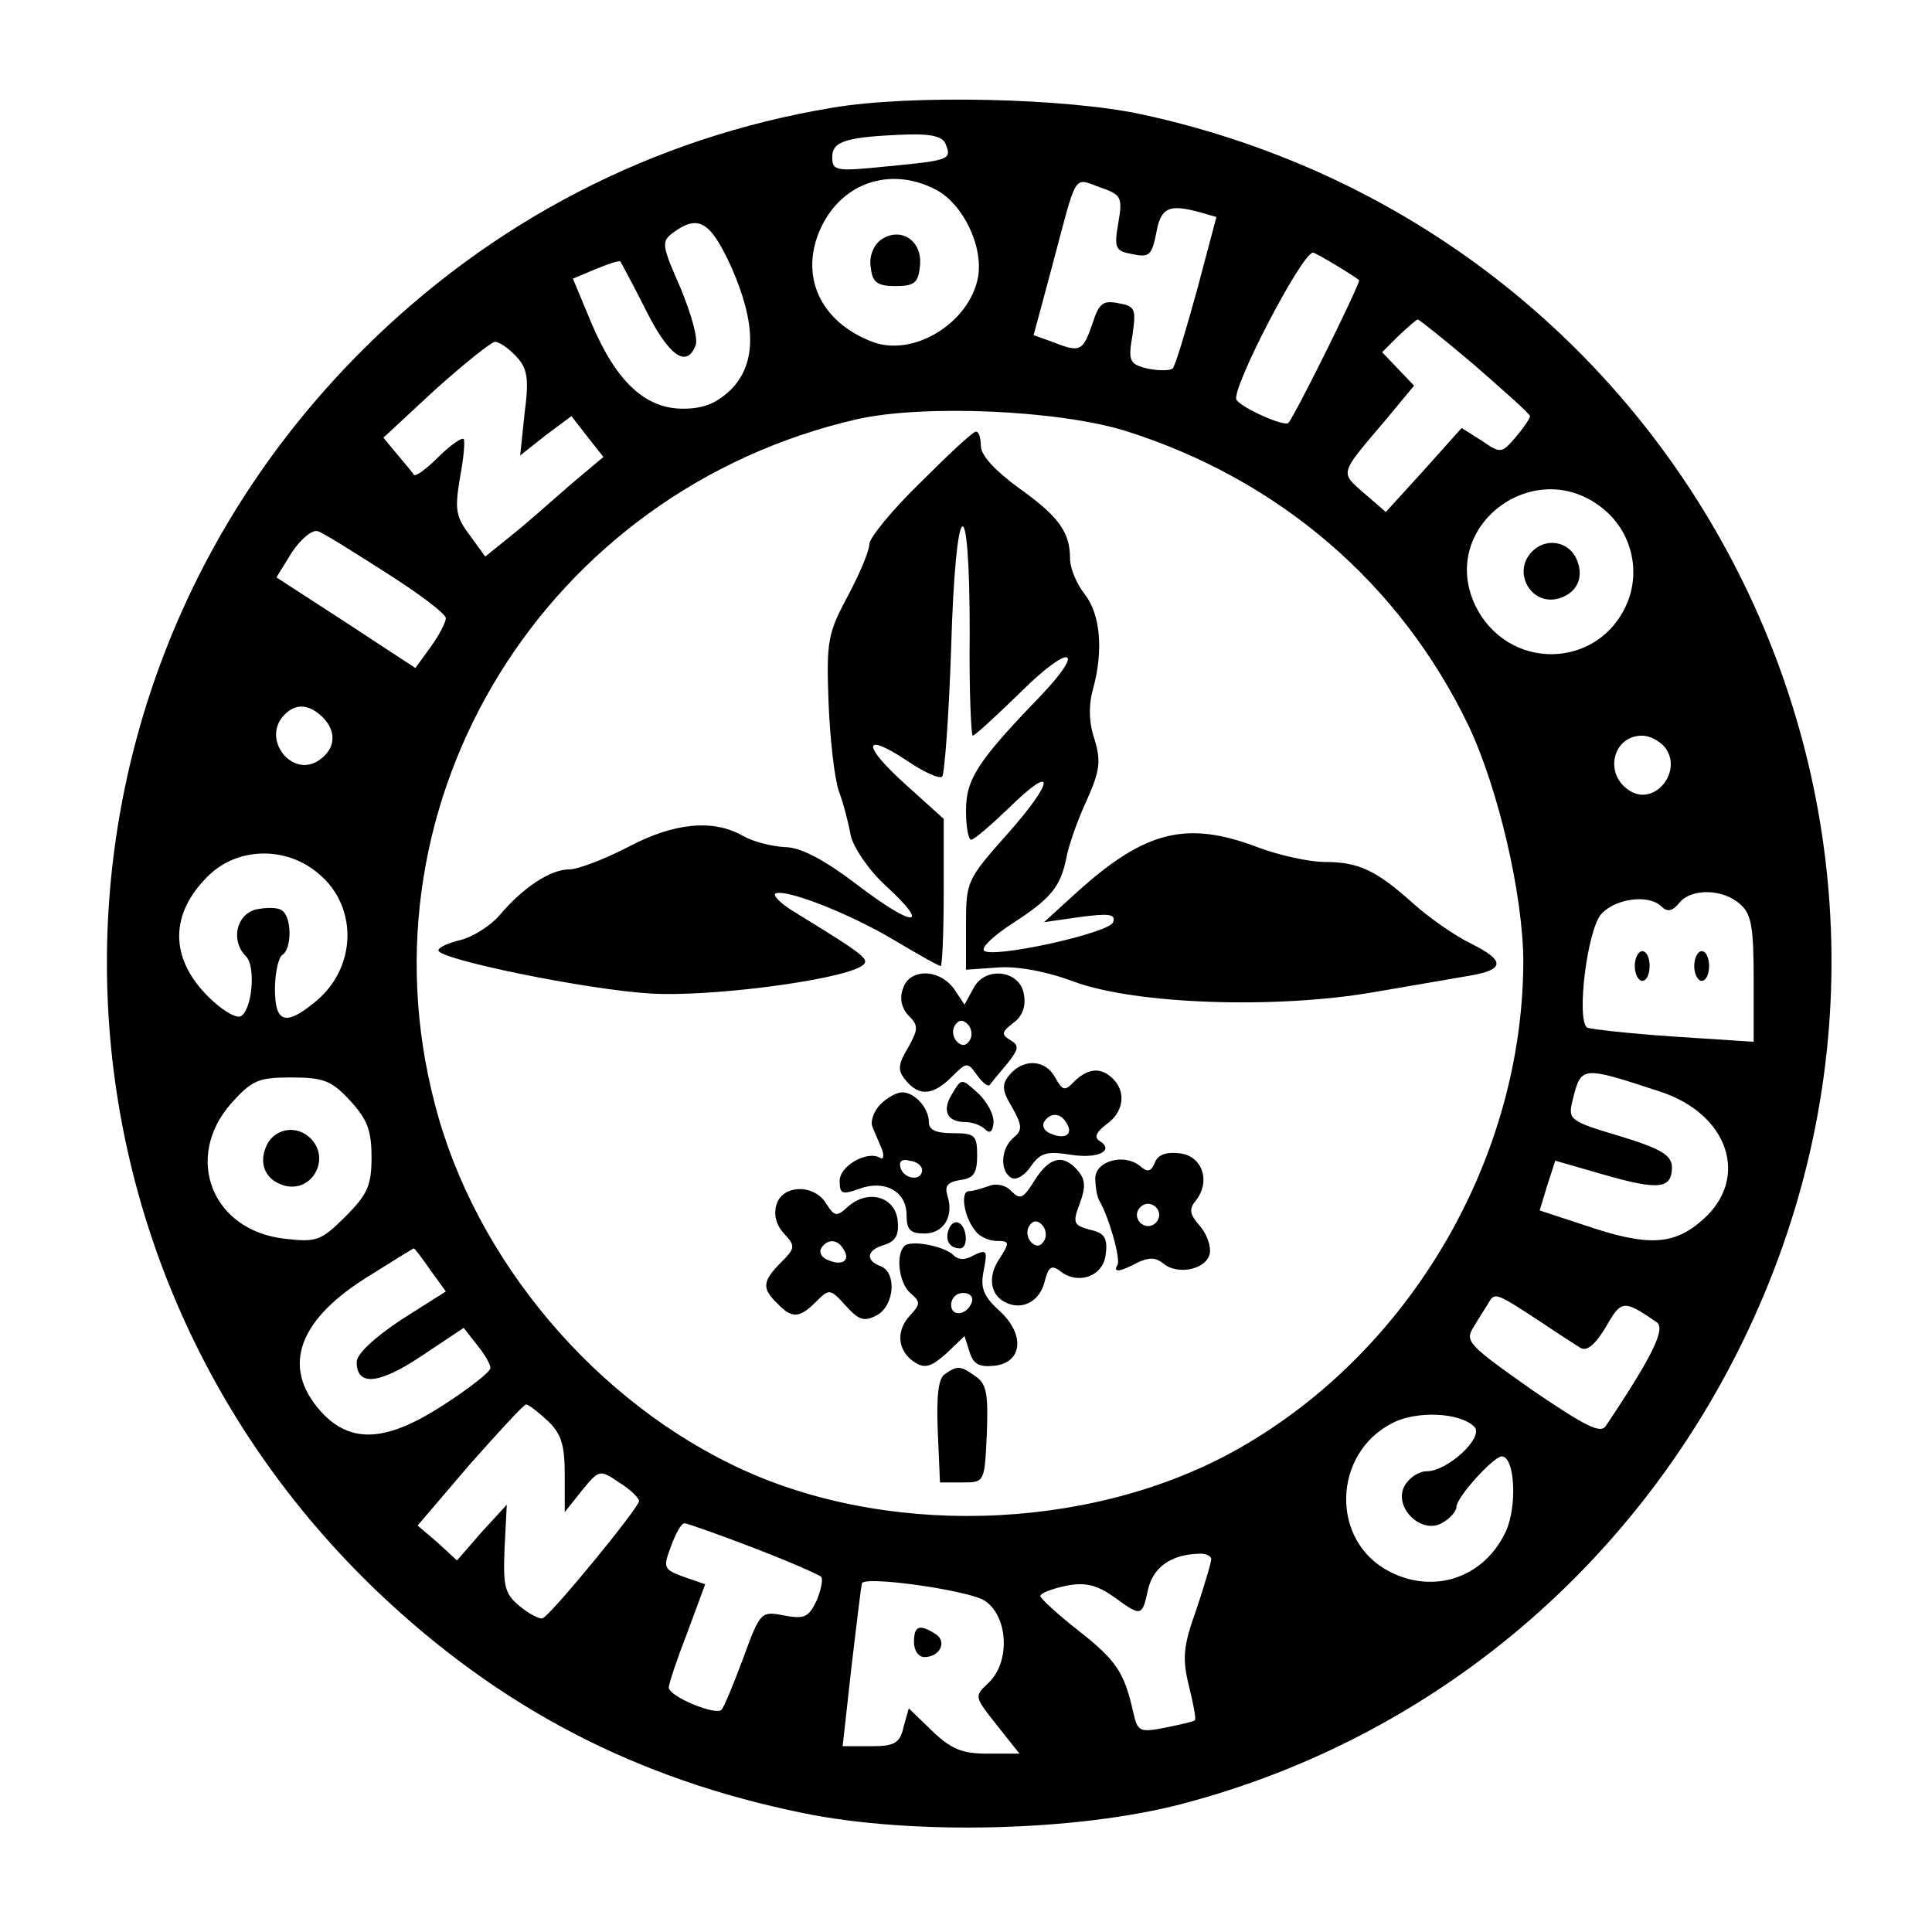 <?xml version="1.0" standalone="no"?>
<!DOCTYPE svg PUBLIC "-//W3C//DTD SVG 20010904//EN"
 "http://www.w3.org/TR/2001/REC-SVG-20010904/DTD/svg10.dtd">
<svg version="1.0" xmlns="http://www.w3.org/2000/svg"
 width="260pt" height="260pt" viewBox="0 0 260 260"
 preserveAspectRatio="xMidYMid meet">
<g transform="translate(0,260) scale(0.1,-0.1)"
fill="#000000" stroke="none">
<path d="M1120 2455 c-241 -40 -460 -153 -635 -329 -464 -466 -453 -1213 23
-1668 164 -156 347 -252 573 -298 146 -30 369 -25 512 13 329 87 601 312 752
621 334 683 -61 1490 -808 1652 -101 22 -312 27 -417 9z m153 -50 c8 -20 3
-21 -80 -29 -69 -7 -73 -6 -73 13 0 21 19 27 101 30 33 1 49 -3 52 -14z m-14
-60 c37 -19 65 -77 57 -119 -12 -61 -87 -107 -142 -86 -71 27 -99 90 -69 154
29 61 94 82 154 51z m246 -45 c-6 -34 -4 -38 19 -42 23 -5 26 -1 32 28 6 35
17 40 60 28 l21 -6 -26 -98 c-15 -54 -29 -102 -33 -106 -4 -3 -19 -3 -34 0
-24 6 -26 10 -20 45 5 35 4 39 -19 43 -21 4 -26 0 -35 -28 -13 -37 -16 -39
-54 -24 l-25 9 25 93 c34 128 28 119 64 106 29 -10 31 -13 25 -48z m-521 -59
c34 -77 34 -130 0 -165 -20 -19 -37 -26 -65 -26 -51 0 -90 37 -123 115 l-25
60 31 13 c17 7 32 12 33 10 1 -2 17 -31 34 -65 31 -62 55 -79 67 -48 4 9 -6
43 -20 77 -26 59 -26 63 -10 75 34 25 50 15 78 -46z m814 2 c15 -9 29 -18 31
-20 3 -2 -85 -180 -95 -192 -5 -6 -63 20 -70 31 -8 13 88 198 103 198 2 0 16
-8 31 -17z m187 -135 c40 -35 74 -65 74 -68 0 -3 -8 -15 -19 -28 -19 -22 -20
-23 -46 -5 l-27 17 -51 -57 -51 -56 -29 25 c-33 29 -34 25 28 98 l39 47 -21
22 -22 23 22 22 c13 12 24 22 26 22 2 0 37 -28 77 -62z m-1290 12 c15 -16 17
-30 11 -76 l-6 -57 34 27 35 26 21 -27 22 -28 -44 -37 c-24 -21 -59 -52 -79
-68 l-36 -29 -21 29 c-19 25 -20 35 -13 77 5 26 7 50 5 52 -2 3 -18 -8 -34
-24 -16 -16 -31 -27 -33 -24 -1 2 -11 14 -22 27 l-19 23 69 64 c39 35 75 64
81 65 6 0 19 -9 29 -20z m820 -100 c206 -65 369 -205 461 -396 40 -84 74 -229
74 -319 -1 -260 -147 -515 -372 -648 -193 -115 -470 -129 -676 -36 -199 90
-363 283 -417 494 -107 410 150 825 569 921 90 20 271 12 361 -16z m644 -106
c36 -30 49 -81 31 -125 -38 -91 -162 -93 -205 -3 -50 107 83 205 174 128z
m-1639 -85 c44 -28 80 -55 80 -61 0 -5 -9 -23 -20 -38 l-21 -29 -93 61 -94 61
21 34 c12 18 28 31 35 28 7 -2 48 -28 92 -56z m-85 -195 c19 -20 16 -43 -7
-58 -35 -22 -74 27 -48 59 16 19 35 19 55 -1z m1805 -39 c26 -32 -13 -81 -47
-59 -35 22 -23 74 17 74 10 0 23 -7 30 -15z m-1811 -171 c54 -45 51 -129 -7
-174 -38 -31 -52 -26 -52 19 0 22 5 43 10 46 13 8 13 52 -1 60 -5 4 -21 4 -35
1 -26 -7 -34 -42 -13 -63 14 -14 8 -75 -8 -81 -7 -2 -26 10 -42 26 -53 52 -53
112 -1 163 39 39 105 41 149 3z m1913 -41 c15 -13 18 -31 18 -101 l0 -84 -107
7 c-60 4 -112 10 -117 12 -15 10 0 132 19 153 19 21 64 27 81 10 8 -8 15 -6
24 5 16 20 59 19 82 -2z m-108 -252 c92 -30 121 -116 58 -172 -39 -35 -74 -37
-159 -8 l-61 20 10 33 11 34 66 -19 c73 -21 91 -19 91 10 0 16 -14 25 -70 42
-67 20 -70 22 -64 47 12 48 11 48 118 13z m-1763 -12 c23 -25 29 -40 29 -76 0
-38 -5 -50 -35 -80 -33 -33 -39 -35 -82 -30 -98 11 -136 109 -72 182 28 31 36
35 81 35 43 0 54 -4 79 -31z m108 -228 l21 -29 -60 -38 c-36 -24 -60 -46 -60
-57 0 -33 30 -30 87 8 l57 38 18 -23 c10 -12 18 -26 18 -31 0 -5 -28 -27 -62
-49 -75 -49 -122 -53 -161 -15 -59 60 -40 125 55 185 35 22 64 40 65 40 1 0
11 -13 22 -29z m1496 -71 c22 -15 46 -30 52 -34 9 -5 20 5 34 28 21 37 24 37
68 7 13 -8 -3 -43 -68 -140 -7 -11 -28 0 -100 49 -85 60 -90 65 -78 84 7 12
17 27 21 34 8 13 10 12 71 -28z m-1338 -132 c18 -17 23 -32 23 -72 l0 -51 23
29 c23 28 24 29 50 11 15 -9 27 -21 27 -25 0 -9 -119 -154 -130 -158 -4 -1
-18 6 -30 16 -21 17 -23 27 -21 78 l3 59 -34 -37 -33 -38 -26 24 -27 23 70 82
c39 44 73 81 76 81 3 0 16 -10 29 -22z m1247 -8 c14 -14 -36 -60 -64 -60 -11
0 -24 -9 -30 -20 -15 -28 22 -65 50 -50 11 6 20 16 20 22 0 13 50 68 61 68 18
0 21 -69 5 -102 -29 -61 -96 -84 -156 -53 -80 41 -77 159 4 200 33 17 91 14
110 -5z m-970 -163 c47 -18 88 -36 91 -39 3 -3 0 -17 -6 -32 -11 -23 -17 -25
-44 -20 -31 6 -32 5 -55 -58 -13 -35 -26 -66 -29 -69 -8 -8 -71 18 -71 30 0 5
11 38 25 74 l24 65 -29 10 c-27 10 -28 12 -17 41 6 17 14 31 18 31 4 0 46 -15
93 -33z m616 -15 c0 -5 -9 -35 -20 -68 -18 -50 -19 -66 -10 -103 6 -24 10 -45
8 -46 -2 -2 -20 -6 -40 -10 -35 -7 -37 -5 -43 21 -12 53 -22 69 -73 109 -28
22 -51 43 -52 47 0 4 16 10 35 14 26 5 41 1 64 -15 37 -27 38 -27 46 10 7 30
31 47 68 48 9 1 17 -3 17 -7z m-305 -56 c32 -21 35 -83 5 -111 -19 -18 -19
-18 11 -56 l31 -39 -43 0 c-34 0 -49 6 -75 31 l-31 30 -7 -25 c-5 -22 -12 -26
-44 -26 l-38 0 12 108 c7 59 13 109 14 111 1 11 143 -9 165 -23z"/>
<path d="M1185 2277 c-10 -8 -16 -23 -13 -38 2 -19 9 -24 33 -24 25 0 31 4 33
27 4 34 -26 54 -53 35z"/>
<path d="M1238 1950 c-38 -37 -68 -74 -68 -82 0 -9 -13 -40 -29 -70 -27 -50
-29 -61 -26 -143 2 -50 8 -103 14 -120 6 -16 13 -43 16 -60 4 -16 24 -46 47
-67 62 -57 38 -57 -38 1 -46 35 -77 51 -98 51 -17 1 -42 7 -56 15 -40 23 -93
18 -155 -15 -31 -16 -67 -30 -79 -30 -25 0 -62 -24 -94 -62 -12 -14 -36 -29
-52 -33 -17 -4 -30 -10 -30 -14 0 -12 200 -53 285 -58 78 -5 249 17 283 36 15
9 10 13 -91 75 -16 10 -26 20 -24 23 10 9 100 -26 160 -62 32 -19 60 -35 63
-35 2 0 4 45 4 99 l0 99 -51 46 c-60 54 -58 72 2 32 22 -15 44 -25 47 -21 3 3
9 81 12 173 6 207 25 222 25 20 -1 -76 2 -138 4 -138 3 0 31 26 63 57 68 68
92 63 27 -5 -84 -87 -99 -111 -99 -153 0 -21 3 -39 7 -39 4 0 26 19 50 42 64
63 63 38 -1 -34 -55 -62 -56 -64 -56 -123 l0 -60 43 3 c25 2 65 -5 102 -19 84
-31 274 -37 405 -14 52 9 110 19 128 22 47 8 48 20 2 43 -23 11 -58 36 -78 54
-50 45 -74 56 -119 56 -21 0 -62 9 -91 20 -95 36 -151 22 -242 -60 l-45 -41
49 7 c38 5 48 4 44 -7 -5 -15 -166 -50 -174 -38 -3 5 15 21 38 36 53 34 65 50
73 88 3 17 15 51 27 77 18 40 20 53 11 83 -8 23 -8 47 -2 68 14 51 10 100 -11
127 -11 14 -20 35 -20 48 0 36 -15 57 -70 96 -31 23 -50 43 -50 56 0 11 -3 20
-7 19 -5 -1 -38 -32 -75 -69z"/>
<path d="M1215 1269 c-5 -13 -1 -27 8 -36 13 -13 13 -18 -1 -43 -14 -23 -14
-31 -3 -44 18 -22 37 -20 62 5 20 20 21 20 34 2 7 -10 15 -16 17 -13 2 3 12
15 23 28 16 20 17 25 5 32 -13 8 -12 11 3 23 12 8 18 22 15 38 -4 33 -52 40
-68 9 l-12 -22 -14 21 c-20 28 -61 28 -69 0z m90 -69 c-5 -8 -11 -8 -17 -2 -6
6 -7 16 -3 22 5 8 11 8 17 2 6 -6 7 -16 3 -22z"/>
<path d="M1359 1154 c-11 -13 -11 -21 3 -44 14 -25 14 -31 2 -41 -17 -14 -19
-45 -3 -54 6 -4 18 3 26 15 13 19 22 21 54 16 37 -6 60 6 38 19 -7 5 -3 12 10
22 23 16 27 43 9 61 -16 16 -33 15 -52 -3 -13 -14 -16 -13 -26 5 -13 24 -42
26 -61 4z m76 -65 c10 -15 -1 -23 -20 -15 -9 3 -13 10 -10 16 8 13 22 13 30
-1z"/>
<path d="M1282 1129 c-15 -23 -8 -39 17 -39 9 0 21 -4 27 -10 6 -6 10 -3 11 9
1 10 -8 28 -21 40 -22 20 -22 20 -34 0z"/>
<path d="M1185 1114 c-9 -9 -14 -23 -11 -30 3 -8 9 -21 13 -31 3 -9 2 -14 -3
-11 -17 10 -54 -11 -54 -31 0 -18 3 -19 26 -11 34 13 64 -3 64 -35 0 -20 5
-25 24 -25 26 0 40 23 31 51 -4 13 0 18 17 21 18 2 23 9 23 33 0 27 -3 30 -32
30 -23 0 -33 4 -33 15 0 19 -19 40 -36 40 -7 0 -20 -7 -29 -16z m56 -89 c-1
-15 -24 -12 -29 3 -3 9 2 13 12 10 10 -1 17 -7 17 -13z"/>
<path d="M1554 1035 c-5 -12 -10 -13 -20 -4 -21 17 -59 7 -60 -16 0 -11 2 -24
5 -30 14 -24 29 -79 25 -87 -7 -11 3 -10 27 3 15 7 24 7 34 -1 20 -17 59 -8
63 13 2 10 -4 27 -14 38 -13 15 -14 22 -5 33 21 26 9 61 -22 64 -18 2 -29 -2
-33 -13z m6 -70 c0 -8 -7 -15 -15 -15 -8 0 -15 7 -15 15 0 8 7 15 15 15 8 0
15 -7 15 -15z"/>
<path d="M1392 1011 c-15 -24 -19 -26 -31 -14 -7 8 -20 11 -30 7 -9 -3 -21 -7
-27 -7 -12 0 -7 -35 9 -54 5 -7 18 -13 28 -13 18 0 18 -2 4 -24 -17 -25 -12
-51 11 -60 22 -9 44 4 50 30 5 19 9 22 20 14 24 -20 59 -8 62 22 3 22 -2 29
-21 33 -22 6 -24 9 -14 35 8 22 8 32 -2 44 -20 24 -39 19 -59 -13z m13 -81
c-5 -8 -11 -8 -17 -2 -6 6 -7 16 -3 22 5 8 11 8 17 2 6 -6 7 -16 3 -22z"/>
<path d="M1045 979 c-4 -13 -1 -27 10 -39 16 -17 15 -20 -4 -39 -25 -25 -26
-35 -5 -55 20 -21 30 -20 52 2 18 18 19 18 40 -5 18 -20 25 -22 42 -13 24 13
27 58 5 66 -21 8 -19 22 6 29 15 5 19 14 17 33 -4 32 -40 42 -67 18 -15 -14
-18 -13 -29 4 -16 27 -59 26 -67 -1z m90 -60 c10 -15 -1 -23 -20 -15 -9 3 -13
10 -10 16 8 13 22 13 30 -1z"/>
<path d="M1277 946 c-6 -15 1 -26 15 -26 11 0 10 27 -1 34 -5 3 -11 0 -14 -8z"/>
<path d="M1217 923 c-12 -12 -7 -50 8 -63 14 -12 14 -15 -1 -31 -19 -21 -16
-48 8 -63 13 -8 22 -5 42 13 l24 23 7 -22 c5 -16 13 -20 33 -18 38 4 42 42 7
74 -22 20 -26 31 -21 55 5 26 4 28 -13 20 -12 -7 -21 -7 -28 0 -12 12 -58 21
-66 12z m91 -75 c-6 -18 -28 -21 -28 -4 0 9 7 16 16 16 9 0 14 -5 12 -12z"/>
<path d="M1272 751 c-9 -5 -12 -28 -10 -77 l3 -69 30 0 c30 0 30 0 33 65 2 52
0 67 -14 77 -21 15 -25 16 -42 4z"/>
<path d="M2062 1858 c-28 -28 -1 -75 37 -63 25 8 34 31 21 56 -12 21 -40 25
-58 7z"/>
<path d="M2200 1300 c0 -11 5 -20 10 -20 6 0 10 9 10 20 0 11 -4 20 -10 20 -5
0 -10 -9 -10 -20z"/>
<path d="M2280 1300 c0 -11 5 -20 10 -20 6 0 10 9 10 20 0 11 -4 20 -10 20 -5
0 -10 -9 -10 -20z"/>
<path d="M360 1061 c-13 -25 -4 -48 21 -56 38 -12 65 35 37 63 -18 18 -46 14
-58 -7z"/>
<path d="M1230 390 c0 -11 6 -20 14 -20 21 0 31 21 15 31 -22 14 -29 11 -29
-11z"/>
</g>
</svg>
